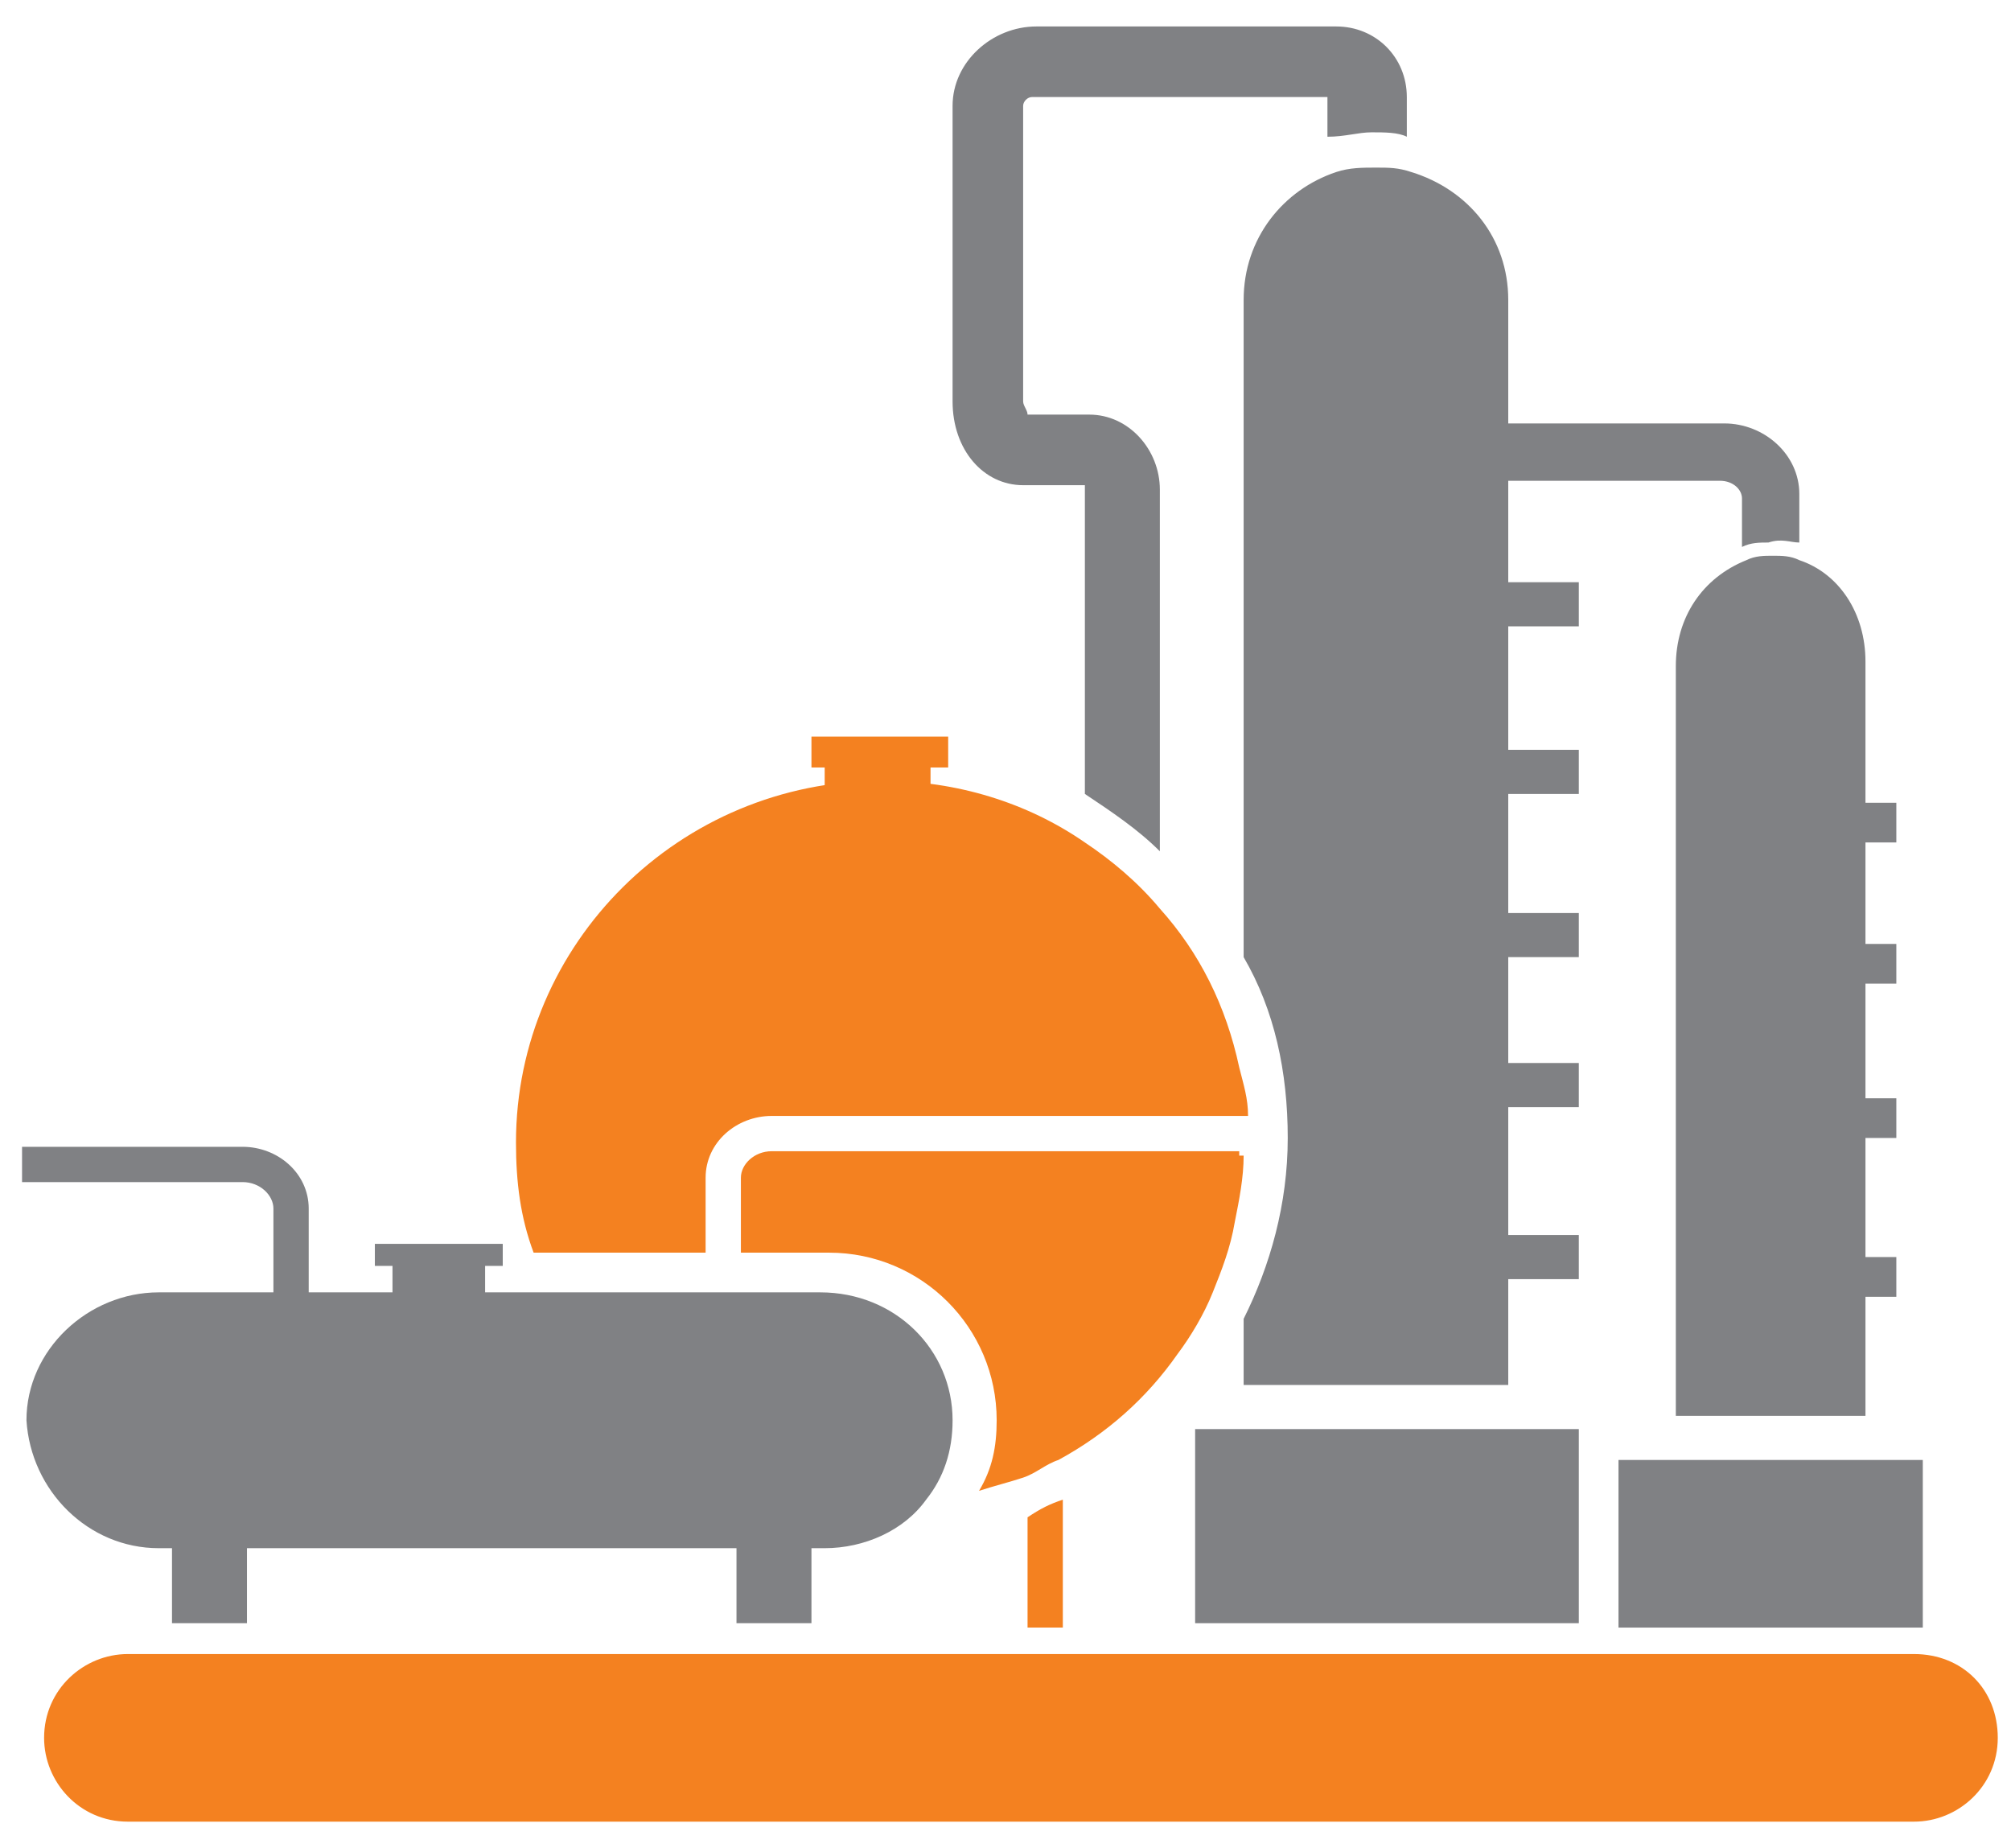 <?xml version="1.0" encoding="utf-8"?>
<!-- Generator: Adobe Illustrator 27.8.1, SVG Export Plug-In . SVG Version: 6.00 Build 0)  -->
<svg version="1.1" id="Layer_1" xmlns="http://www.w3.org/2000/svg" xmlns:xlink="http://www.w3.org/1999/xlink" x="0px" y="0px"
	 viewBox="0 0 45.6 41.9" style="enable-background:new 0 0 45.6 41.9;" xml:space="preserve">
<style type="text/css">
	.st0{fill:none;}
	.st1{clip-path:url(#SVGID_00000098189930250480216090000009562897833169052324_);fill:#F48120;}
	.st2{fill:#F48120;}
	.st3{clip-path:url(#SVGID_00000150086313135204570680000012531749430489523592_);fill:#808184;}
	.st4{fill:#808184;}
</style>
<path class="st0" d="M-1.4,18.6c-4.7,0-8.5,3.8-8.5,8.5v580.6c0,4.7,3.8,8.5,8.5,8.5h477.8c4.7,0,8.5-3.8,8.5-8.5V27.1
	c0-4.7-3.8-8.5-8.5-8.5H-1.4z"/>
<g>
	<g>
		<defs>
			<rect id="SVGID_1_" x="0.5" y="0.6" width="44.8" height="40.7"/>
		</defs>
		<clipPath id="SVGID_00000146486075885737764350000009656406517364308387_">
			<use xlink:href="#SVGID_1_"  style="overflow:visible;"/>
		</clipPath>
		<path style="clip-path:url(#SVGID_00000146486075885737764350000009656406517364308387_);fill:#F48120;" d="M45.3,39.4
			c0,1.1-0.9,1.9-1.9,1.9H2.9c-1.1,0-1.9-0.9-1.9-1.9c0-1.1,0.9-1.9,1.9-1.9h40.5C44.5,37.5,45.3,38.3,45.3,39.4"/>
	</g>
	<rect x="33.1" y="9.8" class="st2" width="2.6" height="1"/>
	<g>
		<defs>
			<rect id="SVGID_00000115473371532358000220000011767607492049540746_" x="0.5" y="0.6" width="44.8" height="40.7"/>
		</defs>
		<clipPath id="SVGID_00000070078166322723133530000018431879709541742754_">
			<use xlink:href="#SVGID_00000115473371532358000220000011767607492049540746_"  style="overflow:visible;"/>
		</clipPath>
		<path style="clip-path:url(#SVGID_00000070078166322723133530000018431879709541742754_);fill:#808184;" d="M7,29.8H6.2v-2.4
			c0-0.3-0.3-0.6-0.7-0.6h-5V26h5C6.3,26,7,26.6,7,27.4V29.8z"/>
	</g>
	<rect x="18.7" y="17.3" class="st2" width="2.4" height="1.2"/>
	<rect x="18.4" y="16.7" class="st2" width="3.1" height="0.7"/>
	<path class="st4" d="M26.3,11.1c0-0.9-0.7-1.7-1.6-1.7h-1.4c0-0.1-0.1-0.2-0.1-0.3V2.4c0-0.1,0.1-0.2,0.2-0.2h6.7v0.9
		C30.5,3.1,30.8,3,31.1,3c0.3,0,0.6,0,0.8,0.1V2.2c0-0.9-0.7-1.6-1.6-1.6h-6.8c-1,0-1.9,0.8-1.9,1.8v6.7c0,1.1,0.7,1.9,1.6,1.9h1.4
		c0,0,0,0,0,0v7c0.6,0.4,1.2,0.8,1.7,1.3V11.1z"/>
	<path class="st4" d="M40.8,12.3v-1.1c0-0.9-0.8-1.6-1.7-1.6h-4.9V6.8c0-1.4-0.9-2.5-2.2-2.9c-0.3-0.1-0.5-0.1-0.8-0.1
		c-0.3,0-0.6,0-0.9,0.1c-1.2,0.4-2.1,1.5-2.1,2.9v14.9c0.7,1.2,1,2.6,1,4.1c0,1.5-0.4,2.9-1,4.1v1.5h6v-2.4h1.6v-1h-1.6v-2.9h1.6v-1
		h-1.6v-2.4h1.6v-1h-1.6V18h1.6v-1h-1.6v-2.8h1.6v-1h-1.6v-2.3H39c0.3,0,0.5,0.2,0.5,0.4v1.1c0.2-0.1,0.4-0.1,0.6-0.1
		C40.4,12.2,40.6,12.3,40.8,12.3"/>
	<path class="st4" d="M42.3,32.1v-2.7h0.7v-0.9h-0.7v-2.7h0.7v-0.9h-0.7v-2.6h0.7v-0.9h-0.7v-2.3h0.7v-0.9h-0.7v-3.2
		c0-1.1-0.6-2-1.5-2.3c-0.2-0.1-0.4-0.1-0.6-0.1c-0.2,0-0.4,0-0.6,0.1C38.6,13.1,38,14,38,15.1v17H42.3z"/>
	<path class="st2" d="M24.1,36.8V34c-0.3,0.1-0.5,0.2-0.8,0.4v2.5H24.1z"/>
	<path class="st4" d="M3.6,35.1h0.3v1.7h1.7v-1.7h11.1v1.7h1.7v-1.7h0.3c0.9,0,1.8-0.4,2.3-1.1c0.4-0.5,0.6-1.1,0.6-1.8
		c0-1.6-1.3-2.9-3-2.9h-7.6v-0.6h0.4v-0.5H8.5v0.5h0.4v0.6H3.6c-1.6,0-3,1.3-3,2.9C0.7,33.8,2,35.1,3.6,35.1"/>
	<path class="st2" d="M28.1,25.3h0.2c0-0.4-0.1-0.7-0.2-1.1c-0.3-1.4-0.9-2.6-1.8-3.6c-0.5-0.6-1.1-1.1-1.7-1.5
		c-1.3-0.9-2.9-1.4-4.6-1.4c-4.6,0-8.3,3.7-8.3,8.2c0,0.9,0.1,1.7,0.4,2.5h3.9v-1.7c0-0.8,0.7-1.4,1.5-1.4H28.1z"/>
	<path class="st2" d="M28.1,26.1H17.5c-0.4,0-0.7,0.3-0.7,0.6v1.7h2c2.1,0,3.8,1.7,3.8,3.8c0,0.6-0.1,1.1-0.4,1.6
		c0.3-0.1,0.7-0.2,1-0.3c0.3-0.1,0.5-0.3,0.8-0.4c1.1-0.6,2-1.4,2.7-2.4c0.3-0.4,0.6-0.9,0.8-1.4c0.2-0.5,0.4-1,0.5-1.6
		c0.1-0.5,0.2-1,0.2-1.5H28.1z"/>
	<rect x="0.5" y="0.6" class="st0" width="44.8" height="40.7"/>
	<rect x="27.1" y="32.4" class="st4" width="8.7" height="4.4"/>
	<rect x="36.7" y="33.1" class="st4" width="6.9" height="3.8"/>
</g>
</svg>
